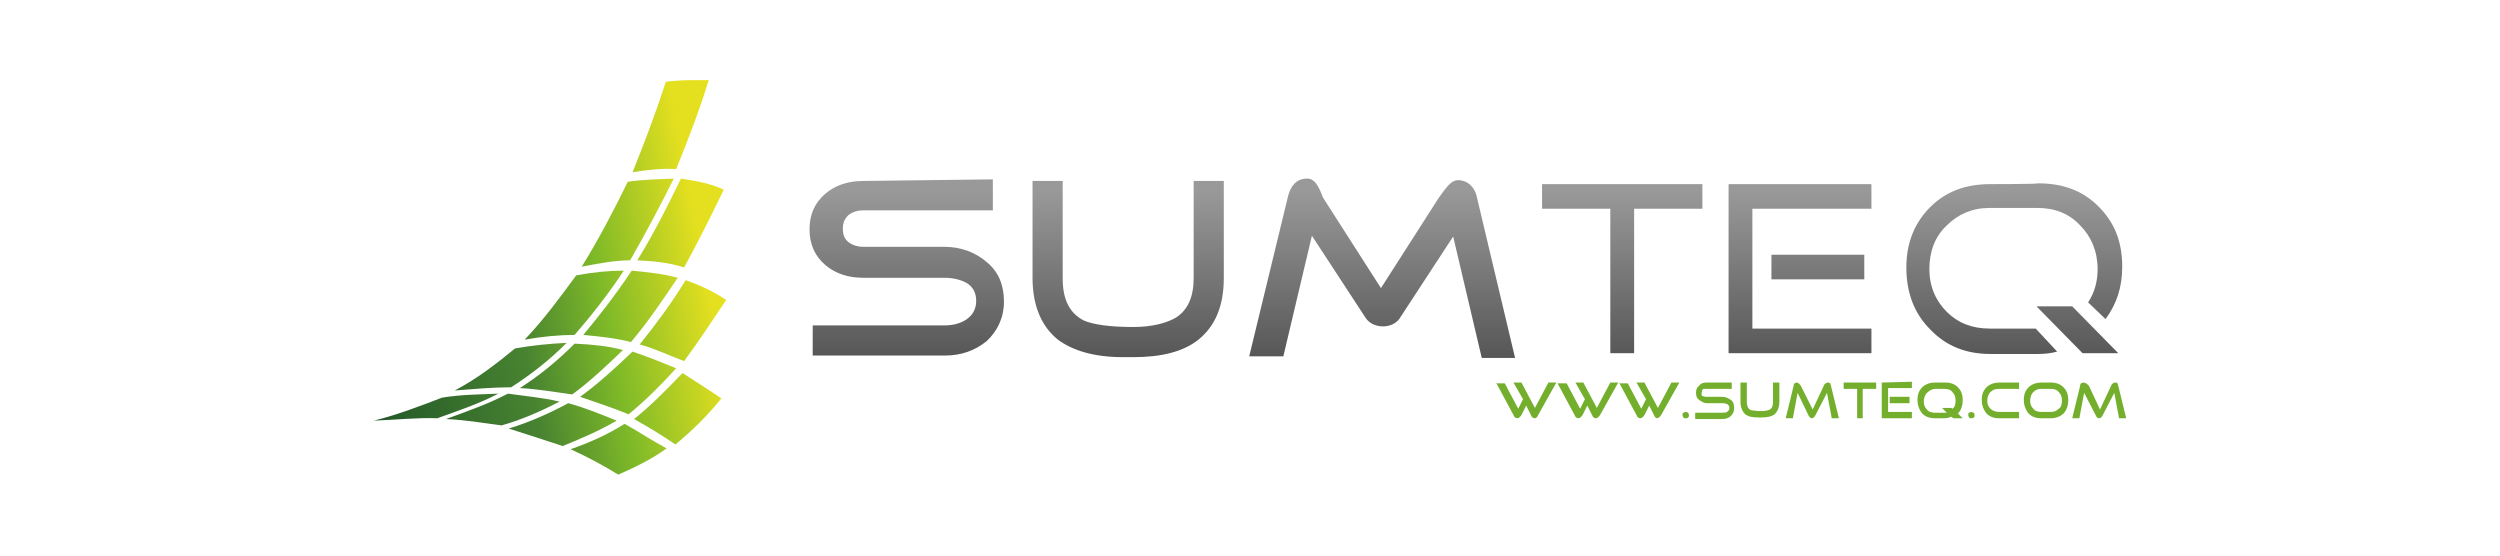 <?xml version="1.0" encoding="utf-8"?>
<!-- Generator: Adobe Illustrator 25.4.0, SVG Export Plug-In . SVG Version: 6.00 Build 0)  -->
<svg version="1.1" id="Ebene_1" xmlns="http://www.w3.org/2000/svg" xmlns:xlink="http://www.w3.org/1999/xlink" x="0px" y="0px"
	 viewBox="0 0 315 70" style="enable-background:new 0 0 315 70;" xml:space="preserve">
<style type="text/css">
	.st0{fill:none;}
	.st1{fill:url(#SVGID_1_);}
	.st2{fill:#73AE2D;}
	.st3{fill-rule:evenodd;clip-rule:evenodd;fill:url(#SVGID_00000136412505561914003080000011397909716062524093_);}
</style>
<rect x="44.1" y="9.8" class="st0" width="226.8" height="50.4"/>
<linearGradient id="SVGID_1_" gradientUnits="userSpaceOnUse" x1="-78.264" y1="1102.478" x2="-78.264" y2="1052.618" gradientTransform="matrix(0.475 0 0 0.483 221.912 -484.4)">
	<stop  offset="0" style="stop-color:#4E4D4D"/>
	<stop  offset="1" style="stop-color:#9A9999"/>
</linearGradient>
<path class="st1" d="M261.1,38.6h-4.5l5.8,5.9h4.5 M223.2,32.1v3.1h11.7v-3.1H223.2z M250.8,23.2c-3.1,0-5.6,0.9-7.6,2.9
	c-1.9,1.9-3,4.4-3,7.6s1,5.8,3,7.8c2,2.1,4.5,3.1,7.6,3.1h6c0.9,0,1.7-0.1,2.4-0.3l-2.7-2.9c-0.7,0-1.6,0-2.7,0h-3.1
	c-2.2,0-4-0.7-5.4-2.1c-1.4-1.4-2.2-3.2-2.2-5.4c0-2.2,0.7-4.1,2.2-5.5c1.4-1.4,3.2-2.2,5.4-2.2h6c2.2,0,4,0.7,5.4,2.2
	c1.4,1.4,2.2,3.3,2.2,5.5c0,1.6-0.4,3-1.2,4.2l2.2,2.1c1.4-1.9,2.1-4,2.1-6.6c0-3.2-1-5.6-3-7.6s-4.5-2.9-7.6-2.9
	C256.8,23.2,250.8,23.2,250.8,23.2z M217.8,23.2v21.3h18v-3.1h-15V26.3h15v-3.1C235.8,23.2,217.8,23.2,217.8,23.2z M194.3,23.2v3.1
	h8.6v18.2h3V26.3h8.6v-3.1C214.4,23.2,194.3,23.2,194.3,23.2z M130.1,22.8V35c0,3.5,1.1,6.1,3.2,7.8c1.9,1.4,4.6,2.2,8.2,2.2h1.3
	c3.6,0,6.3-0.7,8.2-2.2c2.1-1.7,3.2-4.2,3.2-7.8V22.8h-3.8V35c0,2.4-0.7,4-2.2,5c-1.2,0.7-3,1.2-5.4,1.2c-3,0-5-0.3-6.2-0.8
	c-1.8-0.9-2.7-2.6-2.7-5.3V22.8H130.1z M108.8,22.8c-1.9,0-3.5,0.5-4.8,1.6c-1.4,1.2-2,2.7-2,4.5c0,1.9,0.7,3.4,2,4.5
	c1.3,1.1,2.9,1.6,4.8,1.6H119c1,0,1.9,0.2,2.7,0.6c0.9,0.5,1.3,1.3,1.3,2.3s-0.4,1.8-1.3,2.4c-0.8,0.5-1.7,0.7-2.7,0.7h-16.6v3.8
	h16.6c2.1,0,3.8-0.6,5.3-1.8c1.4-1.3,2.2-3,2.2-5c0-2.1-0.7-3.8-2.2-5c-1.4-1.2-3.2-1.9-5.3-1.9h-10.2c-0.7,0-1.4-0.2-1.9-0.6
	c-0.5-0.4-0.7-0.9-0.7-1.7c0-0.7,0.2-1.2,0.7-1.7c0.5-0.4,1.2-0.6,1.9-0.6h16.3v-3.9L108.8,22.8L108.8,22.8z M164.7,22.5
	c-1.4,0-2.1,1-2.4,2.2l-4.9,20.2h4.3l3.6-15.2l6.8,10.4c0.9,1.3,3.2,1.4,4.2,0.1l6.8-10.4l3.6,15.3h4.2l-4.8-20.2
	c-0.2-1.2-1.1-2.2-2.4-2.2c-0.8,0-1.4,0.8-2.4,2.2l-7.3,11.4l-7.3-11.4C166.1,23.3,165.6,22.5,164.7,22.5z"/>
<path class="st2" d="M248.4,51.9c-0.1,0-0.2,0.1-0.3,0.1c-0.1,0.1-0.1,0.1-0.1,0.3s0.1,0.2,0.1,0.3c0.1,0.1,0.1,0.1,0.3,0.1
	c0.1,0,0.2,0,0.3-0.1s0.1-0.1,0.1-0.3s-0.1-0.2-0.1-0.3C248.6,52,248.4,51.9,248.4,51.9z M212.4,51.9c-0.1,0-0.2,0.1-0.3,0.1
	c-0.1,0.1-0.1,0.1-0.1,0.3s0.1,0.2,0.1,0.3c0.1,0.1,0.1,0.1,0.3,0.1s0.2,0,0.3-0.1s0.1-0.1,0.1-0.3s-0.1-0.2-0.1-0.3
	C212.6,52,212.6,51.9,212.4,51.9z M238.1,50v0.8h2.5V50H238.1z M257.2,49h1.2c0.4,0,0.8,0.1,1,0.4c0.3,0.3,0.4,0.6,0.4,1.1
	s-0.1,0.8-0.4,1c-0.3,0.3-0.6,0.4-1,0.4h-1.2c-0.4,0-0.8-0.1-1-0.4c-0.3-0.3-0.4-0.6-0.4-1s0.1-0.8,0.4-1.1S256.8,49,257.2,49z
	 M243.8,49h1.2c0.4,0,0.8,0.1,1,0.4c0.3,0.3,0.4,0.6,0.4,1.1s-0.1,0.8-0.4,1l-0.1-0.1h-1.2l0.6,0.6c-0.1,0-0.4,0-0.9,0h-0.6
	c-0.4,0-0.8-0.1-1-0.4c-0.3-0.3-0.4-0.6-0.4-1s0.1-0.8,0.4-1.1C243.1,49.2,243.5,49,243.8,49z M257.2,48.2c-0.6,0-1.2,0.2-1.6,0.6
	c-0.4,0.4-0.6,0.9-0.6,1.6c0,0.6,0.2,1.2,0.6,1.7c0.4,0.4,0.9,0.6,1.6,0.6h1.2c0.6,0,1.2-0.2,1.6-0.6s0.6-1,0.6-1.7
	s-0.2-1.2-0.6-1.6c-0.4-0.4-0.9-0.6-1.6-0.6H257.2z M251.9,48.2c-0.6,0-1.2,0.2-1.6,0.6c-0.4,0.4-0.6,0.9-0.6,1.6
	c0,0.6,0.2,1.2,0.6,1.7c0.4,0.4,0.9,0.6,1.6,0.6h2.5v-0.8h-2.5c-0.4,0-0.8-0.1-1.1-0.4s-0.4-0.6-0.4-1s0.1-0.8,0.4-1.1
	c0.3-0.3,0.6-0.4,1.1-0.4h2.5v-0.8L251.9,48.2L251.9,48.2z M243.8,48.2c-0.6,0-1.2,0.2-1.6,0.6c-0.4,0.4-0.6,0.9-0.6,1.6
	c0,0.6,0.2,1.2,0.6,1.7c0.4,0.4,0.9,0.6,1.6,0.6h1.2c0.4,0,0.6-0.1,0.9-0.2l0.2,0.2h1.2l-0.6-0.6c0.4-0.4,0.6-1,0.6-1.7
	s-0.2-1.2-0.6-1.6c-0.4-0.4-0.9-0.6-1.6-0.6H243.8z M237.1,48.2v4.5h3.8v-0.8h-3v-3h3v-0.8L237.1,48.2L237.1,48.2z M232.3,48.2V49
	h1.7v3.7h0.7V49h1.7v-0.8H232.3z M219.3,48.2v2.4c0,0.7,0.2,1.2,0.6,1.6c0.4,0.3,0.9,0.4,1.7,0.4h0.3c0.7,0,1.3-0.1,1.7-0.4
	c0.4-0.4,0.6-0.9,0.6-1.6v-2.4h-0.8v2.4c0,0.5-0.1,0.8-0.4,1c-0.2,0.1-0.6,0.2-1.1,0.2c-0.6,0-1-0.1-1.2-0.1
	c-0.4-0.1-0.6-0.5-0.6-1.1v-2.4H219.3z M215,48.2c-0.4,0-0.7,0.1-0.9,0.4c-0.3,0.2-0.4,0.5-0.4,0.9c0,0.4,0.1,0.7,0.4,0.9
	s0.6,0.4,0.9,0.4h2.1c0.2,0,0.4,0.1,0.5,0.1c0.2,0.1,0.3,0.3,0.3,0.5c0,0.2-0.1,0.4-0.3,0.5c-0.1,0.1-0.4,0.1-0.6,0.1h-3.4v0.8h3.4
	c0.4,0,0.8-0.1,1.1-0.4c0.3-0.3,0.4-0.6,0.4-1c0-0.4-0.1-0.8-0.4-1s-0.6-0.4-1.1-0.4h-2.1c-0.1,0-0.3-0.1-0.4-0.1s-0.1-0.2-0.1-0.4
	c0-0.1,0.1-0.3,0.1-0.4c0.1-0.1,0.2-0.1,0.4-0.1h3.3v-0.8H215V48.2z M204,48.2l2.2,4.1c0.1,0.3,0.3,0.4,0.5,0.4
	c0.1,0,0.3-0.1,0.5-0.4l0.6-1.2l0.6,1.2c0.1,0.3,0.3,0.4,0.4,0.4c0.1,0,0.3-0.1,0.5-0.4l2.3-4.1h-1l-1.7,3.2l-1.7-3.2h-1l1.2,2.1
	l-0.6,1.2l-1.7-3.2H204z M196.2,48.2l2.2,4.1c0.1,0.3,0.3,0.4,0.5,0.4c0.1,0,0.3-0.1,0.5-0.4l0.6-1.2l0.6,1.2
	c0.1,0.3,0.3,0.4,0.5,0.4c0.1,0,0.3-0.1,0.5-0.4l2.3-4.1h-1l-1.7,3.2l-1.7-3.2h-1l1.2,2.1l-0.6,1.2l-1.7-3.2H196.2z M188.5,48.2
	l2.2,4.1c0.1,0.3,0.3,0.4,0.5,0.4c0.1,0,0.3-0.1,0.5-0.4l0.6-1.2l0.6,1.2c0.1,0.3,0.3,0.4,0.5,0.4c0.1,0,0.3-0.1,0.4-0.4l2.3-4.1h-1
	l-1.7,3.2l-1.7-3.2h-1l1.2,2.1l-0.6,1.2l-1.7-3.2H188.5z M262.5,48.2c-0.1,0-0.2,0.1-0.3,0.1c-0.1,0.1-0.1,0.2-0.1,0.3l-1,4.1h0.9
	l0.6-3.2l1.5,2.9c0.1,0.2,0.2,0.3,0.4,0.3c0.1,0,0.3-0.1,0.4-0.3l1.5-2.9l0.6,3.2h0.9l-1-4.1c0-0.1-0.1-0.2-0.1-0.3
	s-0.2-0.1-0.3-0.1c-0.1,0-0.4,0.1-0.5,0.4l-1.4,3l-1.4-3C262.9,48.3,262.7,48.2,262.5,48.2z M226.4,48.2c-0.1,0-0.2,0.1-0.3,0.1
	c-0.1,0.1-0.1,0.2-0.1,0.3l-1,4.1h0.9l0.6-3.2l1.4,2.9c0.1,0.2,0.3,0.3,0.4,0.3c0.1,0,0.3-0.1,0.4-0.3l1.5-2.9l0.6,3.2h0.9l-1-4.1
	c0-0.1-0.1-0.2-0.1-0.3c-0.1-0.1-0.2-0.1-0.3-0.1c-0.1,0-0.4,0.1-0.5,0.4l-1.4,3l-1.5-3C226.7,48.3,226.5,48.2,226.4,48.2z"/>
<linearGradient id="SVGID_00000049919450517435848730000007368454118972285093_" gradientUnits="userSpaceOnUse" x1="-367.559" y1="1100.125" x2="-278.852" y2="1082.949" gradientTransform="matrix(0.479 0 0 0.479 222.505 -485.283)">
	<stop  offset="0" style="stop-color:#255A28"/>
	<stop  offset="0.434" style="stop-color:#488331"/>
	<stop  offset="0.691" style="stop-color:#7FBA28"/>
	<stop  offset="1" style="stop-color:#E5E01F"/>
</linearGradient>
<path style="fill-rule:evenodd;clip-rule:evenodd;fill:url(#SVGID_00000049919450517435848730000007368454118972285093_);" d="
	M78.7,53.4c-2.2,1.4-4.5,2.4-6.8,3.2c2.2,1,4.2,2.1,6,3.2c2.1-0.9,4.3-2,6.1-3.3C82.3,55.6,80.5,54.4,78.7,53.4z M71.6,50.8
	c-2.4,1.3-4.9,2.4-7.5,3.2c2.2,0.7,4.4,1.4,6.8,2.2c2.2-0.9,4.6-1.9,6.8-3.2C75.7,52.2,73.8,51.4,71.6,50.8z M64,49.6
	c-2.7,1.4-5.1,2.2-7.8,3.2c2.4,0.1,4.7,0.5,7,0.8c2.5-0.7,5-1.8,7.3-3C68.4,50.1,66.1,49.9,64,49.6z M62.8,49.6
	c-2.3,0.1-4.6,0.1-7.1,0.5c-2.6,1-5.7,2.2-8.6,2.9c2.8-0.1,5.6-0.4,8-0.3C57.6,51.8,60.3,50.9,62.8,49.6z M86,47
	c-2.2,2.3-4.1,4.2-6.1,5.8c1.8,1,3.6,2.1,5.2,3.2c2.1-1.7,4.1-3.7,5.8-5.8C89.3,49.1,87.7,48.1,86,47z M79.7,44.3
	c-2.3,2.2-4.4,4.1-6.6,5.7c2,0.7,4.2,1.4,6.1,2.2c2.1-1.7,4.1-3.7,6-5.8C83.5,45.7,81.5,44.9,79.7,44.3z M72.4,43.3
	c-2.2,2.2-4.4,4-6.9,5.6c2.2,0.1,4.4,0.5,6.6,0.8c2.2-1.6,4.2-3.5,6.4-5.6C76.7,43.6,74.6,43.4,72.4,43.3z M71.4,43.2
	c-2.1,0.1-4.2,0.3-6.5,0.7c-2.3,1.9-4.9,3.9-7.6,5.3c2.6-0.2,4.8-0.4,7.1-0.4C66.9,47.2,69.2,45.4,71.4,43.2z M86.4,35.3
	c-1.8,2.9-3.7,5.5-5.8,8.1c1.9,0.5,3.7,1.4,5.6,2.1c1.7-2.3,3.5-5,5.3-7.7C89.9,36.7,88.1,35.9,86.4,35.3z M78.6,34.1
	c-1.9,0-3.9,0.2-6,0.6c-2.2,3-4.2,5.7-6.5,8.1c2.2-0.4,4.4-0.6,6.3-0.6C74.4,39.9,76.7,37,78.6,34.1z M79.6,34.1
	c-2,3-4.1,5.7-6.1,8.1c2.1,0.2,4.1,0.4,6,0.9c2.2-2.6,4-5.3,5.9-8.1C83.6,34.5,81.6,34.3,79.6,34.1z M85.8,22.5
	c-1.7,3.5-3.4,6.9-5.5,10.3c2.1,0.1,4.1,0.3,5.9,0.9c1.7-3.1,3.3-6.3,5-9.8C89.5,23.1,87.7,22.8,85.8,22.5z M84.9,22.5
	c-1.9,0.1-3.8,0.1-5.8,0.4c-1.8,3.7-3.7,7.3-5.8,10.7c2.1-0.4,4.2-0.8,6.1-0.8C81.4,29.3,83.1,26.1,84.9,22.5z M87.1,10.1
	c-1.2,0-2.4,0.1-3.2,0.2c-1.3,4-2.7,7.7-4.2,11.4c1.9-0.3,3.7-0.5,5.5-0.4c1.5-3.7,2.9-7.3,4.1-11.2C88.5,10.1,87.8,10.1,87.1,10.1z
	"/>
</svg>
